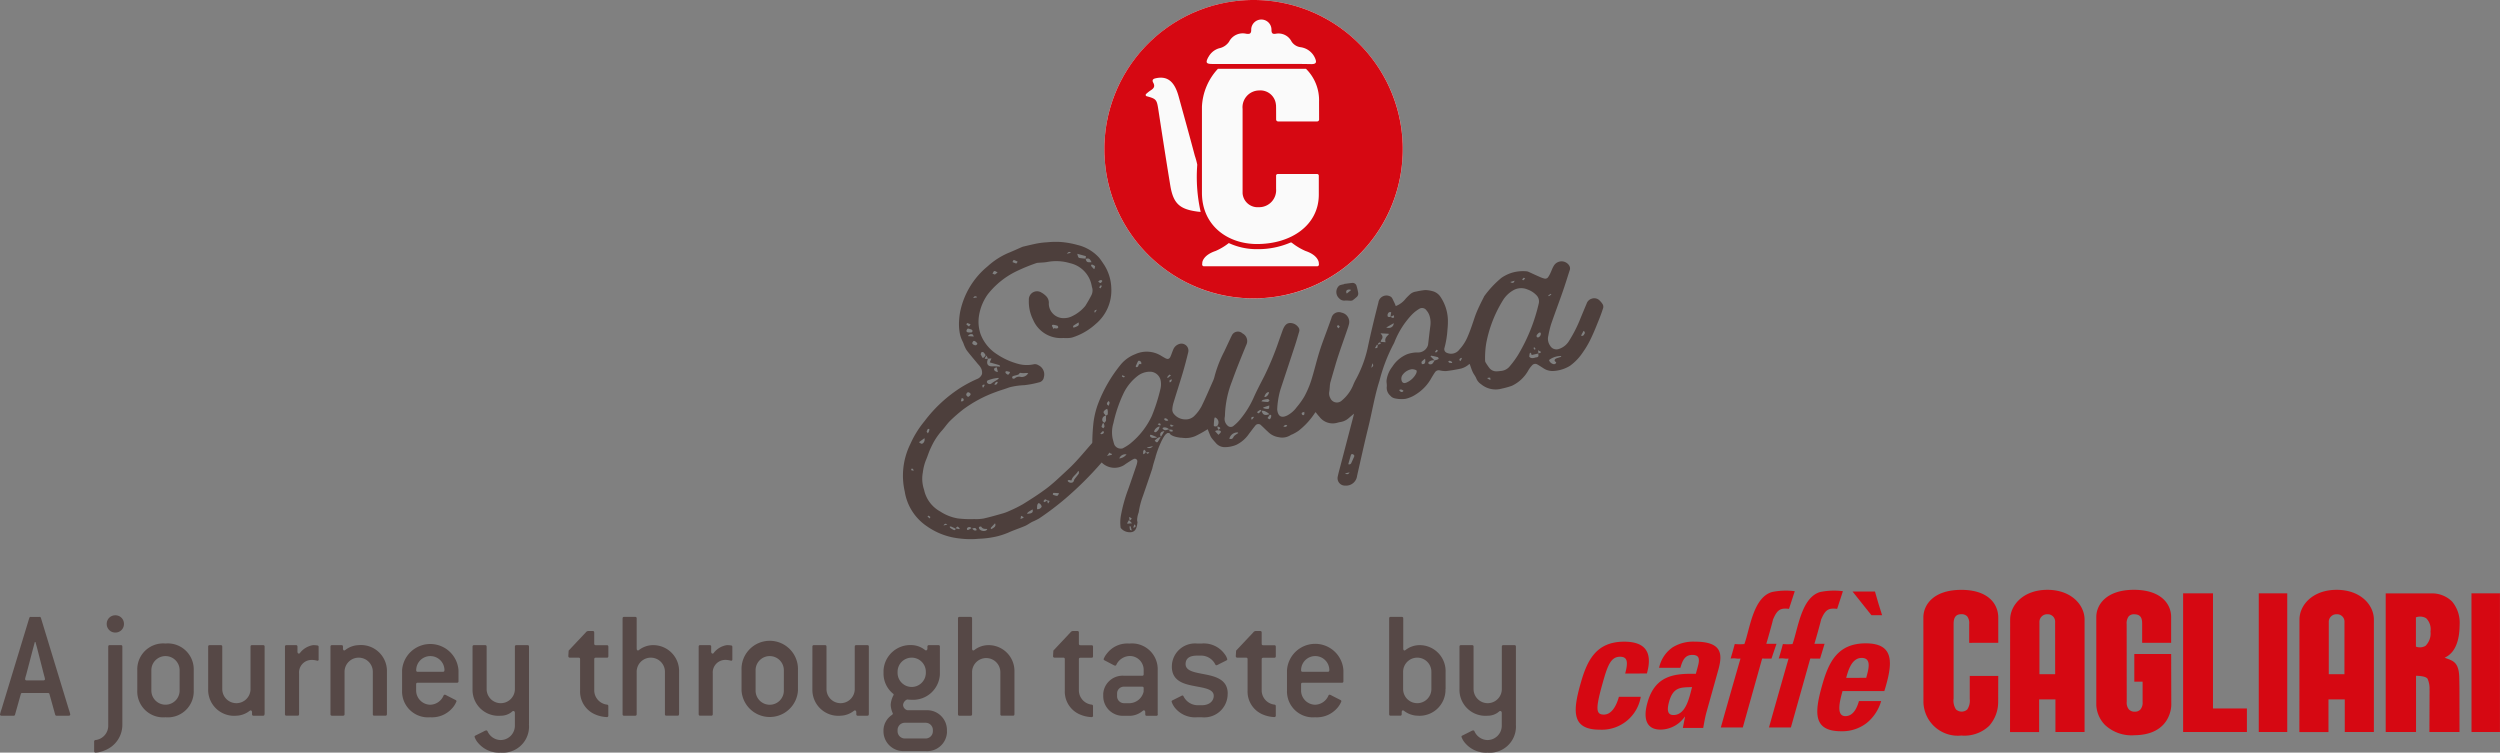<svg xmlns="http://www.w3.org/2000/svg" xmlns:xlink="http://www.w3.org/1999/xlink" width="199.416" height="60.031" viewBox="0 0 199.416 60.031">
  <rect x="0" y="0" width="199.416" height="60.031" fill="#808080" stroke="none"/>
  <defs>
    <clipPath id="clip-path">
      <rect id="Rettangolo_192" data-name="Rettangolo 192" width="199.416" height="12.983" fill="none"/>
    </clipPath>
  </defs>
  <g id="Raggruppa_775" data-name="Raggruppa 775" transform="translate(-3589 -1593)">
    <g id="Raggruppa_16" data-name="Raggruppa 16" transform="translate(3589 1640.048)">
      <g id="Raggruppa_771" data-name="Raggruppa 771" transform="translate(0 0)">
        <g id="Raggruppa_770" data-name="Raggruppa 770" clip-path="url(#clip-path)">
          <g id="Raggruppa_12" data-name="Raggruppa 12" transform="translate(-0.002 -0.001)">
            <g id="Raggruppa_1" data-name="Raggruppa 1" transform="translate(0 2.035)">
              <path id="Tracciato_1" data-name="Tracciato 1" d="M5.605,10.761a2.559,2.559,0,0,0-.113-.39L3.265,3.063a.112.112,0,0,0-.128-.086H2.461a.112.112,0,0,0-.126.086L.124,10.333A2.891,2.891,0,0,0,0,10.761c0,.062.05.1.136.1h.939a.112.112,0,0,0,.124-.088L1.663,9.12c.012-.062.062-.071.126-.071H3.816c.062,0,.112.012.124.071L4.4,10.772a.113.113,0,0,0,.126.088h.939c.088,0,.138-.038.138-.1M3.59,7.932c0,.062-.05.112-.138.112H2.138C2.05,8.044,2,7.994,2,7.932a2.639,2.639,0,0,1,.088-.338l.538-2.053c.026-.088.126-.463.15-.563h.05c.026.1.126.45.15.55l.54,2.115a2.061,2.061,0,0,1,.071.285m6.3-4.391a.677.677,0,0,0-.667-.688H9.2a.678.678,0,0,0-.688.668v.02a.678.678,0,0,0,.668.688H9.2a.677.677,0,0,0,.687-.668v-.02M9.759,11.56V5.351c0-.088-.038-.124-.126-.124H8.759c-.088,0-.126.036-.126.124v6.335A1.148,1.148,0,0,1,7.608,12.8a.114.114,0,0,0-.1.126h0v.75a.11.11,0,0,0,.112.124,2.112,2.112,0,0,0,.727-.174A2.186,2.186,0,0,0,9.759,11.56m5.693-2.7V7.23A2.069,2.069,0,0,0,13.2,5.1,2.07,2.07,0,0,0,10.949,7.23V8.857a2.069,2.069,0,0,0,2,2.133,2.034,2.034,0,0,0,.247-.007A2.07,2.07,0,0,0,15.445,9.1a2.039,2.039,0,0,0,.007-.247m-1.125,0a1.127,1.127,0,1,1-2.254,0V7.23a1.127,1.127,0,1,1,2.254,0Zm6.78,1.876V5.354c0-.088-.036-.124-.124-.124h-.875c-.088,0-.126.036-.126.124V8.732a1.127,1.127,0,0,1-2.254,0V5.354c0-.088-.038-.124-.124-.124H16.73c-.088,0-.126.036-.126.124V8.732a2.07,2.07,0,0,0,2,2.134,2.2,2.2,0,0,0,.248-.007,1.8,1.8,0,0,0,1.039-.375c.038-.024.064-.05.1-.05.062,0,.112.062.112.15v.15c0,.088.036.126.124.126h.747c.088,0,.124-.038.124-.126m4.317-4.367V5.379c0-.076-.024-.112-.1-.126a2.433,2.433,0,0,0-.338-.024,1.643,1.643,0,0,0-1.051.624.094.094,0,0,1-.088.05c-.062,0-.112-.062-.112-.15v-.4c0-.086-.038-.124-.124-.124h-.747c-.088,0-.126.038-.126.124v5.38c0,.086.038.124.126.124h.874c.088,0,.126-.038.126-.124V7.479a1,1,0,0,1,.926-1.067.931.931,0,0,1,.189,0,1.764,1.764,0,0,1,.35.064c.062,0,.1-.038.1-.113m5.443,4.368V7.355a2.07,2.07,0,0,0-2.253-2.126,1.839,1.839,0,0,0-1.053.375c-.036.026-.062.05-.1.05-.062,0-.1-.062-.1-.15v-.15c0-.086-.036-.124-.124-.124h-.75c-.086,0-.124.038-.124.124v5.38c0,.086.038.124.124.124h.874c.088,0,.126-.038.126-.124V7.355a1.127,1.127,0,1,1,2.254,0v3.379c0,.086.038.124.124.124h.876c.086,0,.124-.038.124-.124m5.71-2.629V7.23a2.256,2.256,0,0,0-4.5,0V8.856a2.069,2.069,0,0,0,2.252,2.127,2.146,2.146,0,0,0,1.727-.7,1.78,1.78,0,0,0,.363-.576.117.117,0,0,0-.071-.1l-.714-.363a.428.428,0,0,0-.15-.064.117.117,0,0,0-.1.076,1.184,1.184,0,0,1-1.053.727,1.143,1.143,0,0,1-1.132-1.128v-.5c0-.088.038-.126.126-.126h3.128c.088,0,.126-.038.126-.124M35.448,7.23c0,.088-.036.126-.124.126h-2c-.088,0-.126-.038-.126-.126a1.127,1.127,0,1,1,2.254,0m6.743,4.316V5.354c0-.088-.036-.124-.124-.124h-.875c-.088,0-.126.036-.126.124V8.732a1.127,1.127,0,0,1-2.254,0V5.354c0-.088-.038-.124-.124-.124h-.876c-.086,0-.124.036-.124.124V8.732a2.069,2.069,0,0,0,2.252,2.127,1.354,1.354,0,0,0,.9-.325.139.139,0,0,1,.113-.05c.062,0,.112.062.112.15v1.039A1.142,1.142,0,0,1,39.94,12.8a1.162,1.162,0,0,1-1.051-.7.121.121,0,0,0-.113-.071.855.855,0,0,0-.2.086l-.649.325a.119.119,0,0,0-.076.1,1.534,1.534,0,0,0,.35.562,2.173,2.173,0,0,0,1.739.7,2.081,2.081,0,0,0,2.251-1.9,2,2,0,0,0,0-.358m6.332-.7V10.1a.114.114,0,0,0-.1-.126h0A1.15,1.15,0,0,1,47.4,8.857v-2.5c0-.088.038-.126.126-.126H48.4c.088,0,.126-.036.126-.124v-.75c0-.086-.038-.124-.126-.124h-.876c-.088,0-.126-.038-.126-.126V4.228c0-.088-.036-.126-.124-.126h-.363a.258.258,0,0,0-.176.1L45.358,5.666c-.012.2-.024.388-.024.45s.038.112.124.112h.689c.086,0,.124.038.124.126v2.5a1.981,1.981,0,0,0,1.263,1.927,2.582,2.582,0,0,0,.864.186.112.112,0,0,0,.126-.1.172.172,0,0,0,0-.027m5.643-.112V7.355a2.062,2.062,0,0,0-2-2.125c-.043,0-.086,0-.129,0a1.839,1.839,0,0,0-1.053.375c-.038.026-.062.05-.1.05-.062,0-.1-.062-.1-.15V3.1c0-.086-.038-.124-.126-.124h-.875c-.088,0-.124.038-.124.124v7.636c0,.086.036.124.124.124h.874c.088,0,.126-.038.126-.124V7.355a1.127,1.127,0,1,1,2.254,0v3.379c0,.086.038.124.124.124h.876c.086,0,.124-.038.124-.124m4.254-4.368V5.379c0-.076-.024-.112-.1-.126a2.433,2.433,0,0,0-.338-.024,1.643,1.643,0,0,0-1.051.624.092.092,0,0,1-.086.05c-.064,0-.113-.062-.113-.15v-.4c0-.086-.036-.124-.124-.124h-.75c-.088,0-.124.038-.124.124v5.38c0,.086.036.124.124.124h.874c.088,0,.126-.038.126-.124V7.479a1,1,0,0,1,.924-1.069,1.047,1.047,0,0,1,.189,0,1.764,1.764,0,0,1,.35.064c.062,0,.1-.038.1-.113m5.232,2.494V7.23a2.252,2.252,0,1,0-4.5,0V8.857a2.255,2.255,0,0,0,4.5,0m-1.125,0a1.127,1.127,0,0,1-2.254,0V7.23a1.127,1.127,0,1,1,2.254,0Zm6.78,1.876V5.354c0-.088-.036-.124-.124-.124h-.875c-.088,0-.126.036-.126.124V8.732a1.127,1.127,0,0,1-2.254,0V5.354c0-.088-.036-.124-.124-.124h-.875c-.088,0-.126.036-.126.124V8.732a2.069,2.069,0,0,0,2.252,2.127,1.8,1.8,0,0,0,1.039-.375c.038-.024.064-.05.1-.05.062,0,.112.062.112.15v.15c0,.088.038.126.124.126h.75c.088,0,.124-.038.124-.126m6.232,1.377v-.124a1.578,1.578,0,0,0-1.59-1.567c-.032,0-.065,0-.1,0H72.373a.459.459,0,0,1-.339-.428.533.533,0,0,1,.325-.428,3.436,3.436,0,0,0,.363.024,2.141,2.141,0,0,0,2.249-2.028c0-.033,0-.065,0-.1V5.354c0-.086-.036-.124-.124-.124H74.1c-.088,0-.124.038-.124.124V5.5c0,.088-.05.15-.113.15-.036,0-.062-.024-.1-.05a1.8,1.8,0,0,0-1.041-.375,2.14,2.14,0,0,0-2.247,2.029c0,.032,0,.065,0,.1v.113A2.068,2.068,0,0,0,71.234,9.1a.111.111,0,0,1,.05.1,1.834,1.834,0,0,0-.238.8,1.877,1.877,0,0,0,.176.689c0,.038-.026.062-.064.1a1.508,1.508,0,0,0-.687,1.2v.124a1.578,1.578,0,0,0,1.59,1.567c.032,0,.065,0,.1,0h1.69a1.579,1.579,0,0,0,1.684-1.466c0-.032,0-.065,0-.1M73.849,7.471a1.127,1.127,0,0,1-2.253,0V7.355a1.127,1.127,0,1,1,2.254,0Zm.562,4.639a.577.577,0,0,1-.562.565h-1.69a.578.578,0,0,1-.563-.565v-.124a.578.578,0,0,1,.563-.565h1.69a.577.577,0,0,1,.562.565Zm6.507-1.376V7.355a2.063,2.063,0,0,0-2-2.125c-.043,0-.086,0-.129,0a1.839,1.839,0,0,0-1.051.375c-.038.026-.064.05-.1.05-.064,0-.1-.062-.1-.15V3.1c0-.086-.036-.124-.124-.124H76.54c-.088,0-.126.038-.126.124v7.636c0,.086.038.124.126.124h.874c.088,0,.124-.038.124-.124V7.355a1.128,1.128,0,0,1,2.255,0v3.379c0,.086.036.124.124.124h.874c.088,0,.126-.038.126-.124m6.268.112V10.1a.114.114,0,0,0-.1-.126h0a1.15,1.15,0,0,1-1.027-1.113v-2.5c0-.088.038-.126.126-.126h.876c.088,0,.126-.036.126-.124v-.75c0-.086-.038-.124-.126-.124h-.876c-.088,0-.126-.038-.126-.126V4.228c0-.088-.036-.126-.124-.126h-.363a.258.258,0,0,0-.176.1L84.022,5.666c-.012.2-.024.388-.024.45s.036.112.124.112h.689c.086,0,.124.038.124.126v2.5A1.981,1.981,0,0,0,86.2,10.784a2.582,2.582,0,0,0,.864.186.112.112,0,0,0,.126-.1.115.115,0,0,0,0-.027m5.155-.113V7.193a2.053,2.053,0,0,0-2.006-2.1,2.228,2.228,0,0,0-.258.011,2.045,2.045,0,0,0-1.8.812,1.517,1.517,0,0,0-.25.428.117.117,0,0,0,.076.1l.624.325a1.026,1.026,0,0,0,.214.1.117.117,0,0,0,.1-.071,1.209,1.209,0,0,1,1.039-.7,1.105,1.105,0,0,1,1.141,1.067v.38c0,.088-.038.126-.126.126h-1.44A1.547,1.547,0,0,0,88,9.1c0,.041,0,.082,0,.123V9.3a1.564,1.564,0,0,0,1.562,1.567c.034,0,.066,0,.1,0h.489a1.639,1.639,0,0,0,.989-.388c.038-.024.062-.05.1-.05.062,0,.112.062.112.15v.161c0,.088.038.126.126.126h.749c.088,0,.126-.038.126-.126M91.221,8.944a1.19,1.19,0,0,1-1.077.915h-.489a.55.55,0,0,1-.55-.55V9.094a.54.54,0,0,1,.53-.551H91.1c.088,0,.126.038.126.126Zm6.709.151c0-1.089-.912-1.356-1.776-1.527-.808-.161-1.584-.251-1.584-.827,0-.413.263-.676.915-.676h.375a1.266,1.266,0,0,1,1.076.7c.026.05.05.071.088.071a.573.573,0,0,0,.2-.086l.6-.3a.117.117,0,0,0,.071-.1,1.157,1.157,0,0,0-.214-.413A2.049,2.049,0,0,0,95.855,5.1h-.375a1.848,1.848,0,0,0-2,1.678c0,.055-.007.11-.007.165,0,1.115.9,1.378,1.751,1.54.814.162,1.59.238,1.59.789,0,.388-.313.75-.951.75h-.375a1.268,1.268,0,0,1-1.077-.7c-.026-.05-.05-.076-.088-.076a.4.4,0,0,0-.15.062l-.65.325a.118.118,0,0,0-.071.1,1.576,1.576,0,0,0,.262.488,2.059,2.059,0,0,0,1.777.762h.375A1.868,1.868,0,0,0,97.915,9.32a1.825,1.825,0,0,0,.01-.225m3.84,1.751V10.1a.113.113,0,0,0-.1-.126h0a1.148,1.148,0,0,1-1.026-1.113v-2.5c0-.088.038-.126.126-.126h.876c.088,0,.124-.036.124-.124v-.75c0-.086-.036-.124-.124-.124h-.876c-.088,0-.126-.038-.126-.126V4.228c0-.088-.038-.126-.124-.126h-.363a.255.255,0,0,0-.174.1L98.6,5.666c-.012.2-.026.388-.026.45s.038.112.126.112h.688c.088,0,.126.038.126.126v2.5a1.981,1.981,0,0,0,1.263,1.927,2.582,2.582,0,0,0,.864.186.112.112,0,0,0,.124-.1.154.154,0,0,0,0-.026m5.393-2.741V7.23a2.255,2.255,0,0,0-4.5,0V8.856a2.07,2.07,0,0,0,2,2.134,2.2,2.2,0,0,0,.248-.007,2.148,2.148,0,0,0,1.727-.7,1.78,1.78,0,0,0,.363-.576.117.117,0,0,0-.071-.1l-.714-.363a.428.428,0,0,0-.15-.064.117.117,0,0,0-.1.076,1.184,1.184,0,0,1-1.053.727,1.142,1.142,0,0,1-1.127-1.128v-.5c0-.088.038-.126.126-.126h3.128c.088,0,.124-.038.124-.124m-1.126-.876c0,.088-.036.126-.124.126h-2c-.088,0-.126-.038-.126-.126a1.127,1.127,0,0,1,2.254,0m9.272,1.5V7.355a2.07,2.07,0,0,0-2.013-2.125c-.038,0-.076,0-.114,0a1.834,1.834,0,0,0-1.051.375c-.038.026-.064.05-.1.05-.062,0-.1-.062-.1-.15V3.1c0-.086-.036-.124-.124-.124h-.874c-.088,0-.126.038-.126.124v7.632c0,.088.038.126.126.126h.749c.088,0,.126-.038.126-.126v-.15c0-.088.038-.15.1-.15.038,0,.062.026.1.05a1.833,1.833,0,0,0,1.051.375A2.07,2.07,0,0,0,115.3,8.732m-1.125,0a1.127,1.127,0,1,1-2.254,0V7.355a1.127,1.127,0,1,1,2.254,0Zm6.743,2.815V5.354c0-.088-.036-.124-.124-.124h-.874c-.088,0-.126.036-.126.124V8.732a1.127,1.127,0,1,1-2.254,0V5.354c0-.088-.038-.124-.124-.124h-.876c-.086,0-.124.036-.124.124V8.732a2.07,2.07,0,0,0,2,2.134,2.2,2.2,0,0,0,.248-.007,1.354,1.354,0,0,0,.9-.325.139.139,0,0,1,.113-.05c.062,0,.112.062.112.15v1.039a1.142,1.142,0,0,1-1.127,1.127,1.16,1.16,0,0,1-1.051-.7.121.121,0,0,0-.113-.071.855.855,0,0,0-.2.086l-.649.325a.119.119,0,0,0-.076.1,1.534,1.534,0,0,0,.35.562,2.173,2.173,0,0,0,1.739.7,2.081,2.081,0,0,0,2.252-1.9,2.011,2.011,0,0,0,0-.359" transform="translate(0.003 -2.851)" fill="#564846"/>
            </g>
            <g id="Raggruppa_2" data-name="Raggruppa 2" transform="translate(125.69 4.137)">
              <path id="Tracciato_2" data-name="Tracciato 2" d="M181.788,8.333c.5-1.766-.2-2.538-1.81-2.538-2.3,0-2.988,1.577-3.5,3.419-.59,2.111-.707,3.6,1.545,3.6a3.15,3.15,0,0,0,3.277-2.62h-1.744c-.248.881-.655,1.417-1.2,1.417-.642,0-.679-.442-.1-2.5.391-1.405.651-2.114,1.392-2.114.544,0,.685.338.408,1.338Z" transform="translate(-176.11 -5.795)" fill="#d60812"/>
            </g>
            <g id="Raggruppa_3" data-name="Raggruppa 3" transform="translate(131.265 4.132)">
              <path id="Tracciato_3" data-name="Tracciato 3" d="M187.629,9.415c-.2.733-.46,2.23-1.485,2.23-.571,0-.478-.59-.345-1.071.337-1.2.958-1.123,1.831-1.159m2.09-1.365c.345-1.228.348-2.257-1.865-2.257a3.136,3.136,0,0,0-1.756.44,2.633,2.633,0,0,0-1.1,1.644h1.7c.151-.535.338-1.028.946-1.028.628,0,.589.413.428.986l-.143.523c-1.617-.027-3.239.067-3.86,2.3-.335,1.174-.158,2.151,1.053,2.151a2.382,2.382,0,0,0,1.921-1.029h.024l-.174.895h1.623c.078-.413.146-.843.262-1.258Z" transform="translate(-183.922 -5.789)" fill="#d60812"/>
            </g>
            <g id="Raggruppa_4" data-name="Raggruppa 4" transform="translate(144.958 4.271)">
              <path id="Tracciato_4" data-name="Tracciato 4" d="M205.415,8.735c.16-.577.435-1.589,1.235-1.589.829,0,.542.934.363,1.588Zm3.044,1.056c.667-2.165.868-3.808-1.482-3.808-2.3,0-2.99,1.577-3.5,3.419-.589,2.111-.71,3.593,1.542,3.593a3.188,3.188,0,0,0,2.028-.654,3.493,3.493,0,0,0,1.157-1.751h-1.772c-.156.561-.461,1.2-1.078,1.2-.763,0-.452-1.2-.23-2Z" transform="translate(-203.108 -5.984)" fill="#d60812"/>
            </g>
            <g id="Raggruppa_5" data-name="Raggruppa 5" transform="translate(141.108 0.064)">
              <path id="Tracciato_5" data-name="Tracciato 5" d="M201.77.206a5.417,5.417,0,0,1,1.839-.071l-.459,1.408c-.687-.077-.939.048-1.285.867.016.006-.389,1.476-.528,1.918h.811l-.357,1.177c.022.021-.766,0-.785,0l-1.546,5.5h-1.748s.878-3.133,1.564-5.5c-.344.041-.315-.048-.785,0,.1-.3.328-1.13.329-1.155a4.075,4.075,0,0,0,.769,0c.438-1.194.689-3.681,2.179-4.142" transform="translate(-197.713 -0.088)" fill="#d60812"/>
            </g>
            <g id="Raggruppa_6" data-name="Raggruppa 6" transform="translate(147.773 0.137)">
              <path id="Tracciato_6" data-name="Tracciato 6" d="M207.052.191h1.789c.184.662.363,1.261.567,1.889h-.851Z" transform="translate(-207.052 -0.191)" fill="#d60812"/>
            </g>
            <g id="Raggruppa_7" data-name="Raggruppa 7" transform="translate(137.268 0.064)">
              <path id="Tracciato_7" data-name="Tracciato 7" d="M196.39.206a5.417,5.417,0,0,1,1.839-.071l-.46,1.408c-.683-.077-.941.048-1.28.867.014.006-.392,1.476-.53,1.918h.814l-.4,1.177c.019.021-.724,0-.745,0l-1.544,5.5h-1.753s.881-3.133,1.57-5.5c-.346.041-.316-.048-.79,0,.1-.3.327-1.13.33-1.155a4.067,4.067,0,0,0,.769,0c.439-1.194.688-3.681,2.178-4.142" transform="translate(-192.333 -0.088)" fill="#d60812"/>
            </g>
            <g id="Raggruppa_8" data-name="Raggruppa 8" transform="translate(153.422 0.004)">
              <path id="Tracciato_8" data-name="Tracciato 8" d="M220.941,4.226V2.217c0-1.056-.769-2.212-2.949-2.212s-3.025,1.156-3.025,2.212l.005,6.734A2.746,2.746,0,0,0,218,11.625a2.867,2.867,0,0,0,2.206-.764,2.856,2.856,0,0,0,.728-1.908l.007-2.08h-2.274V8.707a1.26,1.26,0,0,1-.2.841.671.671,0,0,1-.9-.009,1.276,1.276,0,0,1-.188-.871V2.732c0-.365.071-.785.605-.785a.618.618,0,0,1,.474.166.882.882,0,0,1,.165.618v1.5Z" transform="translate(-214.967 -0.005)" fill="#d60812"/>
            </g>
            <g id="Raggruppa_9" data-name="Raggruppa 9" transform="translate(160.336 0.001)">
              <path id="Tracciato_9" data-name="Tracciato 9" d="M227.631,0c-1.906,0-2.966,1.208-2.968,2.377l-.009,8.97h2.322v-.564s0-1.9,0-2.042h1.3v2.6H230.6V2.377c0-1.17-1.061-2.377-2.967-2.377m.621,6.731H227V2.583a.609.609,0,0,1,.581-.634h.047a.588.588,0,0,1,.623.55.552.552,0,0,1,0,.1Z" transform="translate(-224.655)" fill="#d60812"/>
            </g>
            <g id="Raggruppa_10" data-name="Raggruppa 10" transform="translate(183.416 0.001)">
              <path id="Tracciato_10" data-name="Tracciato 10" d="M259.967,0C258.061,0,257,1.208,257,2.377l-.007,8.97h2.321V8.742h1.3v2.6h2.322V2.377c0-1.17-1.063-2.377-2.97-2.377m.622,6.731h-1.25V2.583a.609.609,0,0,1,.581-.634h.047a.588.588,0,0,1,.624.55.629.629,0,0,1,0,.1Z" transform="translate(-256.994)" fill="#d60812"/>
            </g>
            <g id="Raggruppa_11" data-name="Raggruppa 11" transform="translate(167.219)">
              <path id="Tracciato_11" data-name="Tracciato 11" d="M240.266,4.224s0-1.9,0-2.063c0-1-.771-2.162-2.97-2.162-2.162,0-3,1.16-3,2.168V9.193a2.438,2.438,0,0,0,.677,1.57,3.1,3.1,0,0,0,2.372.835c2.9-.029,2.933-2.307,2.933-2.405l-.01-4.076h-2.939V7.325h.661V8.95a.84.84,0,0,1-.179.6.593.593,0,0,1-.459.17.6.6,0,0,1-.456-.182.839.839,0,0,1-.172-.612c0-.023-.006-6.193-.006-6.193a.911.911,0,0,1,.17-.626.566.566,0,0,1,.428-.156c.589,0,.638.4.638.785V4.224Z" transform="translate(-234.299 0.001)" fill="#d60812"/>
            </g>
          </g>
        </g>
      </g>
      <g id="Raggruppa_13" data-name="Raggruppa 13" transform="translate(174.143 0.28)">
        <path id="Tracciato_13" data-name="Tracciato 13" d="M246.315.393H244V11.455h5.089V9.575h-2.706V.393Z" transform="translate(-244.004 -0.393)" fill="#d60812"/>
      </g>
      <g id="Raggruppa_773" data-name="Raggruppa 773" transform="translate(0 0)">
        <g id="Raggruppa_772" data-name="Raggruppa 772" clip-path="url(#clip-path)">
          <g id="Raggruppa_15" data-name="Raggruppa 15" transform="translate(190.299 0.281)">
            <g id="Raggruppa_14" data-name="Raggruppa 14">
              <path id="Tracciato_14" data-name="Tracciato 14" d="M272.526,8.475c0-.433-.005-.9-.017-1.392-.031-1.145-.47-1.3-.977-1.484l-.186-.071h0c.32-.162,1.17-.592,1.193-2.589V2.9a2.625,2.625,0,0,0-.609-1.86A2.273,2.273,0,0,0,270.228.4h-3.586V11.456h2.419V6.971c.339,0,.839.059.928.258a1.854,1.854,0,0,1,.149.821c.007.056,0,.382,0,.874l-.009,2.529h2.4Zm-2.715-3.89a.891.891,0,0,1-.759.06V2.31a.948.948,0,0,1,.811.064,1.239,1.239,0,0,1,.353,1.065,1.386,1.386,0,0,1-.405,1.148" transform="translate(-266.642 -0.394)" fill="#d60812"/>
            </g>
          </g>
        </g>
      </g>
      <path id="Tracciato_16" data-name="Tracciato 16" d="M252.454,11.454h2.271V.392h-2.271Z" transform="translate(-72.28 -0.112)" fill="#d60812"/>
      <path id="Tracciato_17" data-name="Tracciato 17" d="M276.232,11.454H278.5V.392h-2.272Z" transform="translate(-79.088 -0.112)" fill="#d60812"/>
    </g>
    <g id="Raggruppa_774" data-name="Raggruppa 774" transform="translate(3010.639 -5419.789)">
      <g id="logo" transform="translate(650.361 7012.789)">
        <g id="Raggruppa_1-2" data-name="Raggruppa 1" transform="translate(0 19.29)">
          <path id="Tracciato_1-2" data-name="Tracciato 1" d="M476.193,527.627a1.385,1.385,0,0,0-.239-.3.6.6,0,0,0-.644-.155.61.61,0,0,0-.4.387c-.183.436-.367.871-.544,1.309a10.859,10.859,0,0,1-.9,1.733,1.476,1.476,0,0,1-.812.593.581.581,0,0,1-.277.008.569.569,0,0,1-.378-.278.962.962,0,0,1-.145-.806,8.318,8.318,0,0,1,.215-.9c.294-.855.615-1.7.913-2.555.2-.567.376-1.142.56-1.715a.441.441,0,0,0-.012-.4.72.72,0,0,0-1.248.011c-.108.177-.172.38-.263.567a1.742,1.742,0,0,1-.207.359.288.288,0,0,1-.23.09,2.046,2.046,0,0,1-.434-.15c-.3-.129-.588-.268-.884-.4a.53.53,0,0,0-.172-.039,3.077,3.077,0,0,0-1.028.084,2.991,2.991,0,0,0-.962.447,7.929,7.929,0,0,0-1.368,1.465.256.256,0,0,0-.024.054c-.111.222-.228.441-.331.667a9.235,9.235,0,0,0-.368.862c-.192.564-.371,1.13-.612,1.677a3.455,3.455,0,0,1-.637.979.821.821,0,0,1-.99.274.314.314,0,0,1-.208-.382,7.114,7.114,0,0,0,.24-1.435,6.1,6.1,0,0,0,.036-.851,3.476,3.476,0,0,0-.623-1.85,1.117,1.117,0,0,0-.516-.381,2.469,2.469,0,0,0-.67-.114,6.381,6.381,0,0,0-.731.122.868.868,0,0,0-.479.22c-.117.107-.231.219-.338.336a1.861,1.861,0,0,1-.8.6,3,3,0,0,0-.13-.31c-.086-.157-.151-.386-.285-.444a.648.648,0,0,0-.972.481c-.312,1.222-.611,2.449-.869,3.683a9.611,9.611,0,0,1-.968,2.518,3.629,3.629,0,0,0-.179.392,3.186,3.186,0,0,1-.917,1.229.566.566,0,0,1-.892-.192.791.791,0,0,1-.093-.529c.05-.257.028-.531.1-.78.126-.443.255-.885.384-1.326.283-.971.641-1.921.967-2.88.04-.118.082-.235.11-.356a.753.753,0,0,0-.578-.962.605.605,0,0,0-.807.426c-.082.24-.172.477-.257.715-.235.655-.492,1.3-.7,1.966-.239.763-.417,1.545-.659,2.307a7.574,7.574,0,0,1-.536,1.256,5.873,5.873,0,0,1-.621.873,2.252,2.252,0,0,1-.758.661c-.452.219-.718.079-.79-.416a.391.391,0,0,1-.007-.089,6.745,6.745,0,0,1,.254-1.552q.584-1.762,1.164-3.525c.119-.364.222-.732.332-1.1a.375.375,0,0,0-.08-.375.787.787,0,0,0-.7-.316c-.266.033-.392.247-.495.47-.011.023-.02.046-.028.069q-.171.477-.34.955a23.474,23.474,0,0,1-1.141,2.75c-.3.586-.608,1.163-.871,1.763a7.42,7.42,0,0,1-1.07,1.7,3.253,3.253,0,0,1-.488.477.347.347,0,0,1-.477.013.725.725,0,0,1-.248-.669,1.2,1.2,0,0,0,.022-.222,8.059,8.059,0,0,1,.56-2.657c.348-.978.744-1.939,1.137-2.9a.682.682,0,0,0-.3-.922.532.532,0,0,0-.862.192c-.038.064-.071.131-.1.2-.168.355-.333.711-.5,1.065a9.47,9.47,0,0,0-.757,1.94,2.2,2.2,0,0,1-.134.4c-.3.672-.585,1.35-.91,2.009a3.1,3.1,0,0,1-.535.729.961.961,0,0,1-.789.322,1.17,1.17,0,0,1-.9-.452.517.517,0,0,1-.111-.321,2.294,2.294,0,0,1,.1-.57c.237-.785.494-1.563.727-2.349.165-.557.312-1.119.448-1.684a.557.557,0,0,0-.69-.648.767.767,0,0,0-.519.475c-.075.173-.13.355-.206.528-.091.208-.22.248-.418.139q-.2-.108-.387-.225a2.19,2.19,0,0,0-2.024-.089,2.8,2.8,0,0,0-1.206.9,11.32,11.32,0,0,0-1.715,2.968,6.638,6.638,0,0,0-.411,1.7c-.046.453-.071.909-.081,1.364a1.724,1.724,0,0,0,.1.511,2.829,2.829,0,0,0,.657,1.2,1.454,1.454,0,0,0,1.777.2c.163-.122.337-.228.509-.338a2.108,2.108,0,0,1,.245-.141.2.2,0,0,1,.3.21,1.341,1.341,0,0,1-.063.276c-.221.649-.439,1.3-.67,1.944a12.1,12.1,0,0,0-.574,2.078,3.059,3.059,0,0,0-.018.979.919.919,0,0,0,.677.345c.53.043.618-.384.667-.812a.434.434,0,0,1-.031-.173,1.786,1.786,0,0,1,.1-.529.521.521,0,0,1,.024-.06,6.431,6.431,0,0,1,.342-1.326q.377-1.087.743-2.177c.064-.3.162-.6.254-.9,0-.013.007-.026.011-.038a.468.468,0,0,1,.041-.148c.082-.316.555-1.584.861-1.715,0-.037.113-.05.227-.015,0,0,0,.008,0,.012,0,.053.19.269.867.342a1.008,1.008,0,0,1,.142.01,1.949,1.949,0,0,0,1.05-.148,9.507,9.507,0,0,0,.965-.541c.061.151.131.334.208.514a.911.911,0,0,0,.118.205c.1.129.209.253.319.374a.917.917,0,0,0,.643.337,2.357,2.357,0,0,0,1.018-.191,2.647,2.647,0,0,0,1.011-.9c.16-.2.309-.415.475-.613a.3.3,0,0,1,.481-.027c.18.164.349.34.529.5a1.505,1.505,0,0,0,.863.439,1.235,1.235,0,0,0,.967-.176.627.627,0,0,1,.1-.042,3.255,3.255,0,0,0,.525-.3,5.879,5.879,0,0,0,1.286-1.4.809.809,0,0,1,.066-.081c.1.126.192.252.3.364a1.322,1.322,0,0,0,1.421.486,2.656,2.656,0,0,1,.291-.066,1.281,1.281,0,0,0,.6-.282c.143-.119.283-.241.444-.379-.012.07-.018.117-.03.163q-.512,1.961-1.025,3.921c-.084.322-.177.642-.242.968a.589.589,0,0,0,.6.686.884.884,0,0,0,.951-.785c.292-1.278.57-2.56.885-3.832.309-1.247.506-2.522.9-3.747A13.288,13.288,0,0,1,459.5,530.8a1.248,1.248,0,0,0,.094-.2,6.762,6.762,0,0,1,1.339-2.119,2.839,2.839,0,0,1,.623-.5.422.422,0,0,1,.582.13,1.168,1.168,0,0,1,.262.507,1.861,1.861,0,0,1,.046.693c-.067.51-.125,1.022-.186,1.533a.186.186,0,0,1-.006.029.818.818,0,0,1-.837.587,2.44,2.44,0,0,0-.815.137,2.557,2.557,0,0,0-1.193,1,2.222,2.222,0,0,0-.46,1.086c-.016.176.042.361.014.533a.826.826,0,0,0,.281.686.624.624,0,0,0,.33.212,2.45,2.45,0,0,0,.9.045,2.579,2.579,0,0,0,.849-.376,3.547,3.547,0,0,0,1.215-1.307c.086-.145.175-.289.27-.429a.355.355,0,0,1,.374-.158,2.052,2.052,0,0,0,.517.055c.354-.037.706-.1,1.056-.17a1.546,1.546,0,0,0,.746-.352.422.422,0,0,1,.079-.044c.081.221.145.437.238.639.08.175.213.327.283.5a.992.992,0,0,0,.376.467,1.82,1.82,0,0,0,1.667.359,6.09,6.09,0,0,0,.8-.223,2.929,2.929,0,0,0,1.309-1.222,2.043,2.043,0,0,1,.3-.405.329.329,0,0,1,.448-.061c.143.079.279.173.418.26a1.32,1.32,0,0,0,.769.249,2.814,2.814,0,0,0,1.4-.421,4.115,4.115,0,0,0,1.02-1.074,7.211,7.211,0,0,0,.683-1.187c.223-.46.406-.94.6-1.415.123-.308.237-.622.338-.939A.41.41,0,0,0,476.193,527.627Zm-4.139-.847.04.062-.2.135-.048-.075Zm-16.983,2.489a.648.648,0,0,1,.142.115c.011.014-.042.075-.088.152-.064-.065-.124-.1-.128-.137S455.044,529.312,455.071,529.269Zm-16.617,15.317.179.132-.139.132-.05-.034-.027-.2Zm.031,1.021a2.049,2.049,0,0,1-.041-.272l.084-.016.1.344C438.557,545.636,438.49,545.63,438.484,545.607Zm-.2-.488-.028-.043.145-.248.247.26Zm.651.211c-.026.051-.094.082-.144.12l-.041-.038.072-.207.056-.018C438.895,545.236,438.946,545.3,438.931,545.33Zm2.891-11.691a.634.634,0,0,1-.068.156c-.023.03-.077.037-.117.054,0-.054-.021-.121,0-.158s.1-.057.146-.083Zm-.2-.407c.009-.008.053.02.128.05-.1.088-.176.153-.252.213a.329.329,0,0,1-.056-.061A2.038,2.038,0,0,1,441.619,533.232Zm-.377,3.489c.078-.041.228.043.286.159a.234.234,0,0,1-.316-.068A.1.1,0,0,1,441.242,536.721Zm-2.27-4.24a1.977,1.977,0,0,1,.1-.23c.035-.065.056-.167.167-.12a.2.2,0,0,1,.126.271c-.148-.058-.194.018-.228.14a.167.167,0,0,1-.135.092C438.908,532.617,438.95,532.537,438.972,532.48Zm-1.1.8.2.089c-.045.045-.073.087-.085.083a.647.647,0,0,1-.158-.082A.439.439,0,0,1,437.867,533.282Zm-1.094,2.06c.137.125.029.24,0,.371C436.6,535.611,436.6,535.5,436.773,535.342Zm-.256.686a.562.562,0,0,1,.136-.07.884.884,0,0,1,.045.16c.008.084,0,.168,0,.287l-.144.1h0a.96.96,0,0,1-.07-.073C436.332,536.234,436.333,536.2,436.517,536.028Zm.041.475c0,.1,0,.2,0,.3a.275.275,0,0,1-.011.127.98.98,0,0,1-.132.149c-.049-.053-.118-.1-.142-.16A.321.321,0,0,1,436.558,536.5Zm-.237.6.063.019a.987.987,0,0,1,.05.244c0,.05-.06.1-.093.146-.05-.045-.146-.1-.14-.134A1.155,1.155,0,0,1,436.321,537.1Zm-.008.636c.006-.005.071.03.074.052.016.119-.065.162-.2.193l-.084-.037C436.17,537.876,436.238,537.8,436.313,537.739Zm.335,1.968c-.014,0-.059-.063-.052-.083a.192.192,0,0,0-.068-.221.679.679,0,0,1-.09-.19h-.054c-.224.009-.222-.016-.208-.233a3.584,3.584,0,0,0-.056-.6c-.006-.058-.009-.117-.013-.178.04,0,.054,0,.058,0,.132.177.275.347.389.535.042.069.016.179.021.286a.477.477,0,0,1,.152.067c.04.037.086.109.075.154-.037.158.005.249.167.284.024.005.044.031.069.09C436.909,539.652,436.779,539.684,436.648,539.707Zm.967.212a.509.509,0,0,1,.579-.326A.861.861,0,0,1,437.615,539.919Zm.892-1.2a3.9,3.9,0,0,1-.63.395.576.576,0,0,1-.65-.287c-.058-.158-.093-.324-.139-.486a2.53,2.53,0,0,1,.061-1.25,10.968,10.968,0,0,1,.818-2.393,3.911,3.911,0,0,1,1.161-1.4,1.61,1.61,0,0,1,1-.3.878.878,0,0,1,.8.763,1.629,1.629,0,0,1-.031.617,14.118,14.118,0,0,1-.689,2.156A6.188,6.188,0,0,1,438.507,538.724Zm2.177-1.522c.1-.114.175-.09.227-.022.016.021-.018.082-.03.125Zm.149.162a.644.644,0,0,1-.287.453c-.034.021-.1,0-.147-.008a.4.4,0,0,1,.025-.131A.593.593,0,0,1,440.834,537.364Zm-1.143,2.124c-.03.039-.088.057-.165.1a1.413,1.413,0,0,1,0-.237.48.48,0,0,1,.071-.134c.043.041.1.075.125.126A.172.172,0,0,1,439.691,539.488Zm.083-.062.241-.007C439.916,539.58,439.868,539.582,439.774,539.426Zm.053-.382.471-.107A.367.367,0,0,1,439.828,539.044Zm.434-.768a.275.275,0,0,1-.163-.086c-.03-.032-.023-.1-.032-.148a.463.463,0,0,1,.136.008c.135.051.267.11.4.167l-.006.049A2.55,2.55,0,0,1,440.262,538.276Zm.437.31c-.071.089-.157.05-.253-.1.3-.25.3-.25.472-.265A3.1,3.1,0,0,1,440.7,538.586Zm.256-.409-.049-.026c-.067-.242.02-.379.311-.405Zm.459-.535a.254.254,0,0,1-.349-.137c.1-.114.393-.058.528.1A.872.872,0,0,0,441.413,537.642Zm.372.134a1.076,1.076,0,0,1-.154-.025l-.03-.143a1.553,1.553,0,0,1,.245.032c.022.006.029.072.042.11A.374.374,0,0,1,441.785,537.777Zm-.1-.47c-.012-.019.018-.064.028-.1l.249.106C441.831,537.393,441.749,537.4,441.69,537.306Zm3.987.215c-.023.049-.1.072-.169.117l-.073-.261C445.57,537.37,445.708,537.456,445.677,537.521Zm-.513-.233c0-.176.019-.352.037-.527a.422.422,0,0,1,.048-.117.427.427,0,0,1,.182.687.258.258,0,0,1-.179.033C445.22,537.362,445.163,537.314,445.164,537.288Zm.538.575a.992.992,0,0,1-.141.136l-.026.043-.272-.3a.434.434,0,0,1,.455,0C445.736,537.761,445.724,537.833,445.7,537.863Zm1.208.167a.516.516,0,0,0-.163.152c-.084.175-.142.212-.347.172a.658.658,0,0,1,.679-.507l.032.046C447.044,537.938,446.974,537.98,446.91,538.03Zm1.3-1.212-.049-.009c0-.054-.018-.123.008-.158s.1-.043.152-.062l.035.058Zm1.36-2.184c-.035.225-.234.426-.376.378C449.269,534.753,449.422,534.6,449.571,534.633Zm-.819,1.689c-.052-.019-.091-.022-.11-.043s0-.054.006-.081a.039.039,0,0,1,.017-.024,2.243,2.243,0,0,1,.213-.133c.009,0,.072.071.069.074C448.886,536.187,448.819,536.254,448.752,536.322Zm.32-1.068a2.093,2.093,0,0,1,.409-.072c.042,0,.088.079.132.122-.049.04-.1.113-.146.113a5.1,5.1,0,0,1-.508-.052C449.009,535.314,449.035,535.264,449.072,535.254Zm.49.683c-.034.041-.137.037-.207.031a1.5,1.5,0,0,1-.239-.058l-.011-.059.485-.157C449.582,535.794,449.6,535.891,449.563,535.938Zm-.579.175a.954.954,0,0,1,.239.031,1.859,1.859,0,0,1,.284.164.511.511,0,0,1,.082.085C449.234,536.512,449.077,536.447,448.984,536.112Zm.617.675c-.053-.006-.1-.06-.152-.093.062-.089.121-.181.192-.263.008-.01.08.035.1.046C449.769,536.612,449.676,536.8,449.6,536.787Zm1.115.576c.1-.093.181-.169.306-.068C450.948,537.412,450.849,537.418,450.716,537.363Zm1.565-.894c-.029,0-.089-.054-.1-.091-.033-.159.113-.117.2-.181C452.392,536.331,452.435,536.45,452.28,536.469Zm3.356,4.642.356-.081C455.9,541.19,455.815,541.206,455.636,541.112Zm.716-1.314c-.077.156-.14.318-.218.473a.179.179,0,0,1-.245.107c.069-.239.132-.467.2-.693.022-.071.067-.144.164-.1S456.409,539.682,456.352,539.8Zm2.7-11.419a.183.183,0,0,1,.258-.115l-.058.381c-.068-.011-.179,0-.208-.039A.283.283,0,0,1,459.049,528.379Zm-1.326,4.3.09-.348C457.922,532.5,457.9,532.565,457.723,532.683Zm.483-1.578c-.008.022-.1.014-.194.024l.16-.277.064.024A.936.936,0,0,1,458.206,531.1Zm.234-.318c-.061.025-.126.042-.194.064,0-.109.109-.2.187-.171a.073.073,0,0,1,.04.052A.068.068,0,0,1,458.439,530.787Zm.438-.132-.407-.03a.676.676,0,0,1,.056-.17.3.3,0,0,0-.059-.47l.022-.04.614.034.015.051C458.931,530.194,458.774,530.373,458.877,530.656Zm.051-1.184.586-.337C459.512,529.415,459.241,529.577,458.928,529.472Zm.612-.8c-.068.056-.159.069-.267-.051l.247-.123C459.529,528.563,459.565,528.656,459.541,528.676Zm.416,5.79c.148-.087.239,0,.337.068C460.211,534.667,460.076,534.644,459.956,534.466Zm1.345-1.312a1.558,1.558,0,0,1-.764.718c-.219.1-.359.025-.406-.187a.521.521,0,0,1,.115-.46,1.111,1.111,0,0,1,.715-.415.851.851,0,0,1,.34.077c.023.007.045.063.043.1A.436.436,0,0,1,461.3,533.154Zm.645-.778c-.04.037-.126.024-.191.034-.008-.067-.048-.157-.019-.195a1.773,1.773,0,0,1,.276-.239C462.053,532.153,462.048,532.283,461.946,532.376Zm.984-1.121.114.084a1.057,1.057,0,0,1-.153.136c-.017.01-.061-.025-.093-.04Zm-.359,1.136a.271.271,0,0,1-.219.018.1.1,0,0,1-.033-.182.518.518,0,0,1,.45-.114A1.42,1.42,0,0,1,462.572,532.39Zm.535-.447a.2.2,0,0,1-.1.094,2.207,2.207,0,0,1-.234.074h0l-.331-.328c.027-.019.056-.055.076-.051.172.034.343.072.512.119C463.062,531.861,463.114,531.925,463.106,531.943Zm1.049.372a.919.919,0,0,1-.212-.024c-.037-.013-.06-.07-.089-.108.047-.016.1-.054.14-.043a.781.781,0,0,1,.18.1Zm.686-.162h-.053c-.014-.048-.052-.111-.035-.141.028-.049.093-.075.143-.111l.054.05Zm6.345-2.278a.164.164,0,0,1,.061.106.335.335,0,0,1-.221.3c-.02-.007-.082-.012-.1-.042a.165.165,0,0,1-.008-.145.846.846,0,0,1,.168-.184C471.109,529.884,471.165,529.863,471.186,529.876Zm-1.32-4.355c.013-.011.062.021.13.046a.882.882,0,0,1-.144.149c-.016.01-.067-.035-.1-.054A.95.95,0,0,1,469.866,525.521Zm-.716.23c-.056.194-.153.227-.343.106Zm-1.958,7.911-.2-.1,0-.054a.665.665,0,0,1,.2-.021c.022,0,.026.1.038.153Zm2.293-2.083a7.4,7.4,0,0,1-.711.989,1,1,0,0,1-.661.376c-.123.013-.246.032-.37.036a.7.7,0,0,1-.594-.255,4.542,4.542,0,0,1-.3-.44.313.313,0,0,1-.051-.169,7.6,7.6,0,0,1,.083-1.328,10.011,10.011,0,0,1,1.3-3.407,2.31,2.31,0,0,1,.931-.9,1.254,1.254,0,0,1,1.051-.036,1.823,1.823,0,0,1,.78.516.708.708,0,0,1,.141.588A14.178,14.178,0,0,1,469.485,531.578Zm1.291-.294-.124-.162.067-.061c.031.032.079.06.089.1S470.788,531.241,470.776,531.283Zm.114.577c-.014,0-.029.006-.043.01-.2.061-.388.106-.526-.058.009-.081.015-.157.029-.232a.346.346,0,0,1,.048-.091c.025.019.058.034.072.058a.627.627,0,0,1,.039.131l.526-.12C471.091,531.778,471.069,531.818,470.889,531.86Zm.359-.384-.19.076-.039-.255.236.128Zm1.408.413a1.108,1.108,0,0,0-.209.073c-.146.088-.139.2.018.286,0,.109-.076.151-.171.163a.5.5,0,0,1-.384-.288.093.093,0,0,1,.025-.075,1.582,1.582,0,0,1,.919-.292l.017.057Zm2.057-1.879c-.05.089-.106.18-.263.122l.2-.377A.162.162,0,0,1,474.713,530.01Z" transform="translate(-420.348 -522.636)" fill="#4d3f3c"/>
          <path id="Tracciato_2-2" data-name="Tracciato 2" d="M374.318,537.854a5.681,5.681,0,0,1,.43-3.822,7.88,7.88,0,0,1,1.135-1.834,11.044,11.044,0,0,1,2.965-2.725,10.517,10.517,0,0,1,1.222-.638.665.665,0,0,0,.4-.4.8.8,0,0,0-.076-.466,1.449,1.449,0,0,0-.251-.33c-.3-.372-.623-.734-.91-1.119a2.786,2.786,0,0,1-.249-.553c-.064-.145-.142-.286-.192-.435a2.553,2.553,0,0,1-.116-.484,4.024,4.024,0,0,1-.043-.666,6.056,6.056,0,0,1,.089-.883,6.331,6.331,0,0,1,2.2-3.657,5.893,5.893,0,0,1,1.657-1.068c.366-.147.724-.315,1.086-.471a.994.994,0,0,1,.171-.05c.354-.081.706-.172,1.063-.238a6.352,6.352,0,0,1,.78-.089,6.807,6.807,0,0,1,1.054-.024,6.94,6.94,0,0,1,1.345.237,3.383,3.383,0,0,1,1.725,1.009c.157.191.291.4.429.606a3.661,3.661,0,0,1,.552,1.851,3.481,3.481,0,0,1-1.254,2.848,4.993,4.993,0,0,1-1.874,1.072,1.636,1.636,0,0,1-.426.041c-.119.005-.238-.007-.357,0a2.4,2.4,0,0,1-2.334-1.474,3.2,3.2,0,0,1-.332-1.562.653.653,0,0,1,1.007-.59,1.489,1.489,0,0,1,.354.267.75.75,0,0,1,.23.621,1.173,1.173,0,0,0,1.264,1.147,1.365,1.365,0,0,0,.589-.149,3.043,3.043,0,0,0,1.059-.824c.178-.285.348-.578.5-.879a.837.837,0,0,0,.035-.613c-.011-.038-.019-.077-.026-.116a2.256,2.256,0,0,0-1.725-1.8,3.822,3.822,0,0,0-1.828-.094c-.247.044-.5.044-.752.066a.51.51,0,0,0-.145.034,14.059,14.059,0,0,0-1.431.582,6.507,6.507,0,0,0-2.411,1.9,3.989,3.989,0,0,0-.689,1.654,3.033,3.033,0,0,0,.127,1.54,3.288,3.288,0,0,0,1.3,1.584,5.681,5.681,0,0,0,1.7.769,2.6,2.6,0,0,0,1.226.031.476.476,0,0,1,.368.069.807.807,0,0,1,.446.956.478.478,0,0,1-.378.413,7.606,7.606,0,0,1-1.183.227,5.743,5.743,0,0,0-1.088.147c-.139.033-.273.089-.41.135-.249.084-.5.157-.746.253a10.133,10.133,0,0,0-2.631,1.4,12.716,12.716,0,0,0-1.044.91c-.256.253-.452.566-.7.828a5.329,5.329,0,0,0-.82,1.29c-.17.333-.268.7-.421,1.046a4.061,4.061,0,0,0-.234.955,2.7,2.7,0,0,0,.081,1.321.741.741,0,0,1,.024.086,2.585,2.585,0,0,0,1.285,1.706,3.674,3.674,0,0,0,1.407.553,8.533,8.533,0,0,0,1.3.051,3.358,3.358,0,0,0,.754-.046c.522-.117,1.038-.268,1.553-.414a3.307,3.307,0,0,0,.5-.192,10.328,10.328,0,0,0,1.088-.54c.66-.412,1.321-.83,1.937-1.3.576-.444,1.1-.959,1.636-1.453.825-.759,1.5-1.655,2.262-2.474a.743.743,0,0,1,.508-.282,1.538,1.538,0,0,1,.353.063c.014,0,.025.016.037.024a.782.782,0,0,1,.24,1.183,6.552,6.552,0,0,1-.735.955,27.35,27.35,0,0,1-2.829,2.815,23.085,23.085,0,0,1-2.121,1.609,5.581,5.581,0,0,1-.545.269c-.2.1-.378.243-.581.33-.442.188-.9.334-1.339.535a6.177,6.177,0,0,1-.857.287,7.3,7.3,0,0,1-1.485.2,6.847,6.847,0,0,1-1.574-.026,5.508,5.508,0,0,1-2.555-.957,4.121,4.121,0,0,1-1.779-2.731Zm6.633-10.648-.128-.245-.135.227c.066.074.167.041.267.012-.007.018-.015.036-.022.055-.142.4.014.6.434.566a1.77,1.77,0,0,1,.236.006l.3.017.007-.05c-.023-.024-.042-.063-.069-.071-.248-.074-.5-.143-.753-.216l.134-.317Zm3.207,1.155c-.076,0-.134-.009-.192-.008a1.693,1.693,0,0,1-.336.005c-.092-.018-.148-.035-.2.065-.028.049-.113.073-.177.095-.094.031-.195.042-.287.077a.112.112,0,0,0-.034.206.188.188,0,0,0,.166-.032.484.484,0,0,1,.469-.1A.593.593,0,0,0,384.158,528.361Zm4.035,7.835-.062-.014c-.136.28-.459.418-.524.743-.11,0-.218-.1-.309.032a.312.312,0,0,0,.32.147c.123-.014.171-.1.2-.213a.294.294,0,0,1,.056-.1c.1-.137.218-.267.313-.41C388.213,536.334,388.192,536.257,388.194,536.2Zm-6.388-7.4-.028-.052a2.909,2.909,0,0,0-.867.209.166.166,0,0,0-.045.156.244.244,0,0,0,.381.064c.149-.111.313-.2.469-.3A.88.88,0,0,0,381.806,528.795Zm6.269-9.951a1.09,1.09,0,0,0,.041.173c.024.057.055.146.1.154.166.035.338.044.518.063l.027-.2Zm-3.212,20.37a.356.356,0,0,0,.363-.188c.02-.053-.048-.153-.1-.215-.033-.042-.127-.09-.15-.073a.291.291,0,0,0-.1.17A1.9,1.9,0,0,0,384.863,539.214Zm-3.972,1.6c-.015-.013-.022-.024-.029-.024-.174,0-.346.006-.452-.18-.012-.021-.118,0-.172.021-.016.006-.018.091,0,.129C380.334,540.976,380.78,541.043,380.891,540.816Zm5.32-16.038a1.286,1.286,0,0,0,.24.024.134.134,0,0,0,.1-.085c0-.042-.025-.118-.058-.129a1.881,1.881,0,0,0-.345-.081.119.119,0,0,0-.093.05c-.012.018.008.061.021.09a1.022,1.022,0,0,1,.058.112.268.268,0,0,1-.009.1Zm-5.453,2.154a1.059,1.059,0,0,0-.155-.216c-.039-.032-.142-.048-.165-.023a.32.32,0,0,0-.067.194c0,.039.059.078.072.123.024.088.067.166.158.117C380.669,527.09,380.708,527,380.759,526.932Zm-1.118-1.813c.025-.032.072-.065.076-.1a.146.146,0,0,0-.06-.117,1.769,1.769,0,0,0-.222-.076c-.122-.046-.162.039-.193.124-.038.1.036.15.117.164A1.972,1.972,0,0,0,379.641,525.119Zm-4.2,8.758c.1.059.153.118.21.121.153.007.3-.249.228-.443Zm4.665-7.839c-.035-.138-.24-.282-.31-.235a.263.263,0,0,0-.1.177c-.006.082.21.193.3.156C380.042,526.115,380.077,526.062,380.1,526.038Zm8.067-1.719c-.143.091-.282.172-.411.266-.027.019-.019.086-.028.131a.407.407,0,0,0,.123,0,1.39,1.39,0,0,0,.177-.076C388.191,524.572,388.219,524.511,388.17,524.318Zm1.034-4.8a.89.89,0,0,0-.147-.243.269.269,0,0,0-.313-.008C388.8,519.5,388.86,519.54,389.2,519.519Zm-2.6,18.47-.021-.05c-.143-.008-.287-.02-.431-.019a.344.344,0,0,0-.032.137,1.011,1.011,0,0,0,.333.1C386.507,538.156,386.558,538.048,386.609,537.989Zm-7.255-7.724c.126-.05.245-.186.206-.254a.273.273,0,0,0-.19-.121c-.09,0-.18.152-.144.237C379.248,530.182,379.309,530.22,379.354,530.265Zm2.15-9.761.216-.172c-.089-.041-.181-.119-.264-.11-.056.006-.1.134-.149.207Zm1.815-1.024a1.637,1.637,0,0,0-.309-.143c-.022-.005-.072.108-.109.168a2.8,2.8,0,0,0,.3.117C383.217,519.627,383.256,519.556,383.319,519.48Zm1.188,19.759c-.348.192-.43.259-.431.349C384.469,539.557,384.557,539.49,384.507,539.24Zm-3,1.11c-.126.134-.237.249-.342.37-.008.009.03.058.046.089a1.171,1.171,0,0,0,.253-.159A.239.239,0,0,0,381.511,540.35Zm7.88-20.3.059,0c.016-.076.069-.189.038-.222a.83.83,0,0,0-.261-.134c-.018.04-.062.1-.048.119A2.78,2.78,0,0,0,389.391,520.054Zm-7.733,7.855c-.171.036-.224.08-.217.171s.134.187.3.2Zm1.05.366c-.091-.021-.18-.048-.27-.06a.105.105,0,0,0-.089.047.137.137,0,0,0,.026.113C382.535,528.545,382.61,528.525,382.708,528.275Zm-4.33,12.506c-.126-.061-.242-.122-.364-.173-.033-.014-.08.007-.12.012.018.034.029.078.057.1.076.054.16.1.241.145C378.291,540.919,378.346,540.878,378.378,540.78Zm1.063-16.129.128-.176a2.756,2.756,0,0,0-.272-.1c-.01,0-.071.1-.061.114A1.606,1.606,0,0,0,379.441,524.651Zm.387.8c-.045-.076-.064-.153-.11-.177a.3.3,0,0,0-.362.142Zm-.2,15.272a.216.216,0,0,0-.344.022.17.17,0,0,0,.009.12c0,.013.064.02.086.008C379.465,540.833,379.546,540.779,379.628,540.728Zm10.441-19.7-.022-.058a.424.424,0,0,0-.162-.007.577.577,0,0,0-.141.115c.063.039.129.112.186.106S390.023,521.079,390.069,521.024Zm-14.014,12.013.109.136c.023-.041.047-.081.067-.124a.486.486,0,0,0,.039-.11.735.735,0,0,0,.006-.115c-.042,0-.106-.014-.122.008A1.131,1.131,0,0,0,376.055,533.037Zm3.636,7.721c.135.171.218.2.368.133C379.969,540.7,379.93,540.684,379.691,540.758Zm1.764-11.479c.147.05.231-.014.28-.205C381.615,529.03,381.534,529.087,381.455,529.279Zm4.226,9.228c-.089-.036-.15-.082-.174-.068a.46.46,0,0,0-.128.15s.076.082.09.074A1.617,1.617,0,0,0,385.681,538.506Zm-6.887-7.886c.121,0,.216,0,.222-.125,0-.105-.068-.125-.163-.129Zm4.985,9.295.012-.064-.2-.1-.043.252Zm-5.123.9.049-.041a.72.72,0,0,0-.164-.163c-.025-.013-.1.062-.146.1l.023.05Zm10.924-6c.074-.023.131-.025.161-.054a.237.237,0,0,0,.055-.136c0-.023-.035-.052-.054-.078a.443.443,0,0,0-.105.09A.837.837,0,0,0,389.579,534.823Zm.466-13.415c-.057-.013-.107-.036-.118-.024a.521.521,0,0,0-.1.161c0,.011.068.048.105.074ZM376.3,539.957c.027-.066.056-.114.048-.121a.6.6,0,0,0-.154-.1c-.013-.005-.049.043-.074.067Zm9.363-1.456.052.23.05.02.1-.191Zm-5.6-16.177-.007-.051c-.141-.069-.2-.057-.285.1Zm.46,7.174.061.009.1-.194-.038-.042c-.048.02-.121.029-.139.065S380.509,529.443,380.516,529.5ZM377.4,540.517l.3-.068C377.568,540.345,377.5,540.356,377.4,540.517Zm9.834-21.675.328-.074C387.447,518.659,387.37,518.675,387.236,518.842Zm2.241,4.712.158-.247C389.425,523.355,389.4,523.4,389.478,523.555Zm-14.456,12.6c-.025-.14-.08-.186-.169-.167-.017,0-.034.112-.026.116A1.141,1.141,0,0,0,375.022,536.15Z" transform="translate(-374.139 -517.891)" fill="#4d3f3c"/>
          <path id="Tracciato_3-2" data-name="Tracciato 3" d="M515.094,531.267c.21-.027.42-.06.631-.08a.322.322,0,0,1,.365.241,4.336,4.336,0,0,1,.128.549.355.355,0,0,1-.135.344,3.65,3.65,0,0,1-.3.245.368.368,0,0,1-.191.037c-.137,0-.275-.024-.411-.012a.543.543,0,0,1-.481-.178.682.682,0,0,1-.051-.959.337.337,0,0,1,.155-.1,2.867,2.867,0,0,1,.289-.069Zm.545.5-.023-.042c-.126-.02-.258-.03-.339.091-.029.043,0,.125,0,.189l.05.012Z" transform="translate(-479.881 -527.907)" fill="#4d3f3c"/>
        </g>
        <g id="Raggruppa_2-2" data-name="Raggruppa 2" transform="translate(16.09)">
          <circle id="Ellisse_1" data-name="Ellisse 1" cx="11.903" cy="11.903" r="11.903" transform="translate(0 0)" fill="#fafafa"/>
          <path id="Tracciato_4-2" data-name="Tracciato 4" d="M489.466,448.686a.243.243,0,0,0,.21-.272c-.049-.138-.128-.247-.3-.21a.223.223,0,0,0-.2.263A.229.229,0,0,0,489.466,448.686Z" transform="translate(-476.9 -446.089)" fill="#fafafa"/>
          <path id="Tracciato_5-2" data-name="Tracciato 5" d="M451.307,439.646a11.9,11.9,0,1,0,11.9,11.9A11.9,11.9,0,0,0,451.307,439.646Zm-3.6,4.551a1.416,1.416,0,0,1,.855-.7,1.254,1.254,0,0,0,.792-.526,1.223,1.223,0,0,1,1.366-.633c.254.035.412.019.4-.343a.808.808,0,1,1,1.616.035c0,.293.107.344.339.308a1.167,1.167,0,0,1,1.265.625,1.015,1.015,0,0,0,.709.447,1.473,1.473,0,0,1,1.161.871c.125.295.142.487-.307.479-1.319-.027-2.64-.01-3.96-.01-1.3,0-2.6,0-3.906,0C447.521,444.746,447.461,444.65,447.7,444.2Zm-.925,12.32c-1.4-.194-1.885-.663-2.12-2.092-.323-1.97-.629-3.943-.932-5.916-.139-.905-.139-.97-.95-1.187a.106.106,0,0,1-.042-.182,2.919,2.919,0,0,1,.359-.284c.248-.153.372-.316.209-.612-.084-.151-.084-.287.161-.346,1.005-.242,1.549.3,1.861,1.433.456,1.656.826,2.978,1.294,4.738a5.324,5.324,0,0,1,.194.717,12.705,12.705,0,0,0,.272,3.765C446.893,456.528,447.015,456.55,446.778,456.517Zm9.6,4.37h-9.035a.141.141,0,0,1-.14-.152l.011-.138c0-.06.078-.6,1.057-.931a4.714,4.714,0,0,0,1.057-.632,5.29,5.29,0,0,0,2.256.487h.027a6.554,6.554,0,0,0,2.637-.527h.089a4.927,4.927,0,0,0,1.112.672c.979.331,1.052.87,1.057.931l.011.138A.141.141,0,0,1,456.376,460.887Zm.153-11.71a.156.156,0,0,1-.157.156h-3.114a.156.156,0,0,1-.157-.156c0-.62,0-1.2-.015-1.175a1.245,1.245,0,0,0-1.338-1.141,1.341,1.341,0,0,0-1.322,1.475v6.723a1.2,1.2,0,0,0,1.286,1.114,1.356,1.356,0,0,0,1.386-1.462v-1.054a.13.13,0,0,1,.131-.13h3.145a.13.13,0,0,1,.131.13v1.513c0,2.424-2.172,3.93-4.9,3.941-2.354.011-4.421-1.459-4.421-4.087v-6.861a4.729,4.729,0,0,1,1.277-3.031h7.02a3.519,3.519,0,0,1,1.044,2.631Z" transform="translate(-439.405 -439.646)" fill="#d60812"/>
        </g>
      </g>
    </g>
  </g>
</svg>
